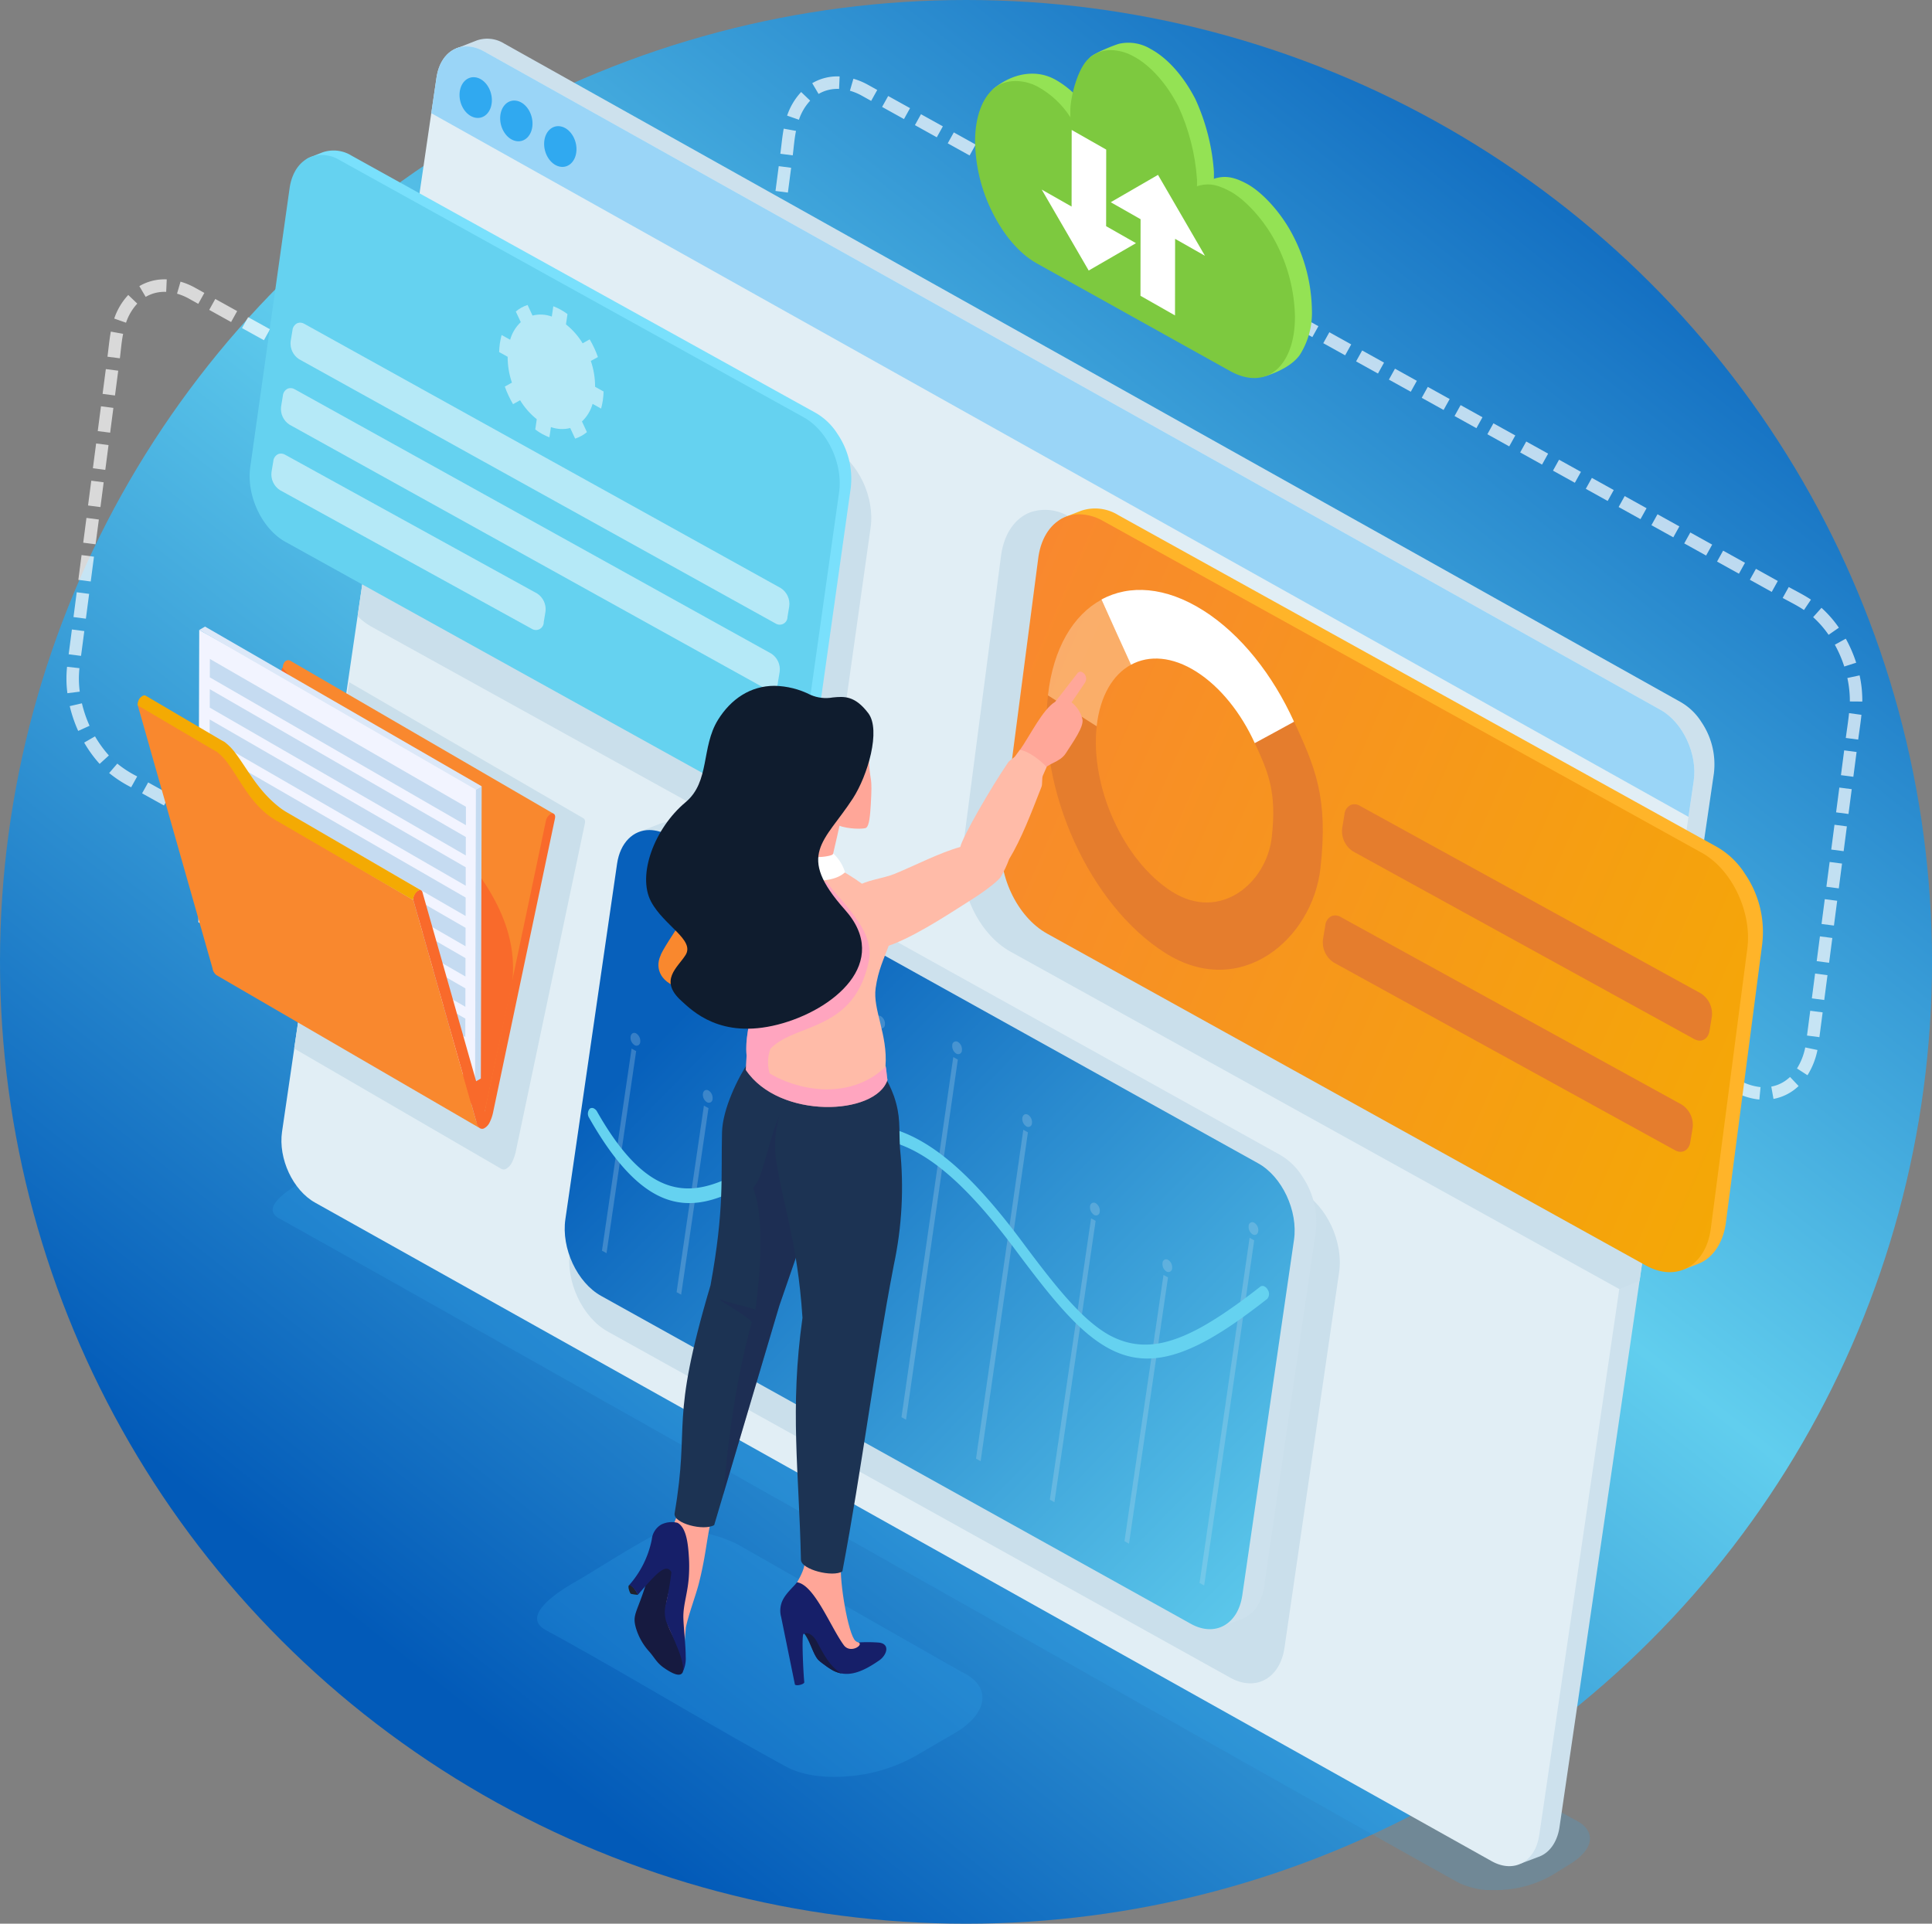<svg xmlns="http://www.w3.org/2000/svg" xmlns:xlink="http://www.w3.org/1999/xlink" width="350" height="348.547" viewBox="0 0 350 348.547"><rect x="0" y="0" width="350" height="348.547" fill="#808080" stroke="none"/><defs><style>      .cls-1 {        fill: none;      }      .cls-2, .cls-21 {        fill: #30a9f0;      }      .cls-3 {        fill: #e1eef5;      }      .cls-4, .cls-5 {        fill: #cadfeb;      }      .cls-5, .cls-9 {        clip-rule: evenodd;      }      .cls-6 {        fill: url(#linear-gradient);      }      .cls-32, .cls-7 {        fill: #e57d2d;      }      .cls-8, .cls-9 {        fill: #b5e9f7;      }      .cls-10 {        fill: #7dc93f;      }      .cls-11 {        fill: url(#linear-gradient-2);      }      .cls-12, .cls-22 {        fill: #cde1ed;      }      .cls-13 {        fill: #0f1c2e;      }      .cls-14 {        fill: url(#linear-gradient-3);      }      .cls-15 {        clip-path: url(#clip-path);      }      .cls-16 {        opacity: 0.7;      }      .cls-17 {        clip-path: url(#clip-path-3);      }      .cls-18 {        fill: #fff;      }      .cls-18, .cls-21, .cls-22, .cls-24, .cls-28, .cls-32, .cls-39, .cls-40, .cls-45, .cls-51, .cls-52, .cls-53, .cls-54, .cls-56, .cls-63, .cls-64, .cls-65, .cls-66, .cls-71, .cls-82 {        fill-rule: evenodd;      }      .cls-19 {        opacity: 0.2;      }      .cls-19, .cls-69, .cls-80 {        mix-blend-mode: multiply;      }      .cls-19, .cls-25, .cls-59, .cls-69, .cls-80 {        isolation: isolate;      }      .cls-20 {        clip-path: url(#clip-path-4);      }      .cls-23 {        clip-path: url(#clip-path-5);      }      .cls-24 {        fill: #9ad5f7;      }      .cls-26 {        clip-path: url(#clip-path-7);      }      .cls-27 {        clip-path: url(#clip-path-8);      }      .cls-28 {        fill: #ffb429;      }      .cls-29 {        clip-path: url(#clip-path-9);      }      .cls-30 {        clip-path: url(#clip-path-10);      }      .cls-31 {        clip-path: url(#clip-path-11);      }      .cls-33 {        clip-path: url(#clip-path-13);      }      .cls-34, .cls-69 {        opacity: 0.3;      }      .cls-35 {        clip-path: url(#clip-path-14);      }      .cls-36 {        clip-path: url(#clip-path-15);      }      .cls-37 {        clip-path: url(#clip-path-16);      }      .cls-38 {        clip-path: url(#clip-path-17);      }      .cls-39 {        fill: #79e0fc;      }      .cls-40 {        fill: #65d2f0;      }      .cls-41 {        clip-path: url(#clip-path-18);      }      .cls-42 {        clip-path: url(#clip-path-19);      }      .cls-43 {        clip-path: url(#clip-path-20);      }      .cls-44 {        clip-path: url(#clip-path-21);      }      .cls-45 {        fill: #94e254;      }      .cls-46 {        clip-path: url(#clip-path-22);      }      .cls-47 {        clip-path: url(#clip-path-24);      }      .cls-48 {        clip-path: url(#clip-path-25);      }      .cls-49 {        clip-path: url(#clip-path-26);      }      .cls-50 {        fill: #f9882e;      }      .cls-51 {        fill: #f96a2b;      }      .cls-52 {        fill: #f2f4ff;      }      .cls-53 {        fill: #c5dbf1;      }      .cls-54 {        fill: #dce8f8;      }      .cls-55 {        clip-path: url(#clip-path-28);      }      .cls-56 {        fill: #f4aa03;      }      .cls-57 {        clip-path: url(#clip-path-30);      }      .cls-58 {        clip-path: url(#clip-path-31);      }      .cls-59 {        clip-path: url(#clip-path-32);      }      .cls-60 {        opacity: 0.239;      }      .cls-61 {        clip-path: url(#clip-path-34);      }      .cls-62 {        clip-path: url(#clip-path-35);      }      .cls-63 {        fill: #ffa698;      }      .cls-64 {        fill: #1f202b;      }      .cls-65 {        fill: #161a40;      }      .cls-66 {        fill: #161f69;      }      .cls-67 {        clip-path: url(#clip-path-36);      }      .cls-68 {        fill: #1c3353;      }      .cls-70 {        clip-path: url(#clip-path-38);      }      .cls-71 {        fill: #1e2353;      }      .cls-72 {        clip-path: url(#clip-path-39);      }      .cls-73 {        clip-path: url(#clip-path-40);      }      .cls-74 {        clip-path: url(#clip-path-41);      }      .cls-75 {        fill: url(#linear-gradient-6);      }      .cls-76 {        clip-path: url(#clip-path-42);      }      .cls-77 {        fill: url(#linear-gradient-7);      }      .cls-78 {        clip-path: url(#clip-path-43);      }      .cls-79 {        fill: url(#linear-gradient-8);      }      .cls-80 {        opacity: 0.5;      }      .cls-81 {        clip-path: url(#clip-path-45);      }      .cls-82 {        fill: #ff8fd5;      }      .cls-83 {        clip-path: url(#clip-path-46);      }      .cls-84 {        fill: url(#linear-gradient-9);      }      .cls-85 {        clip-path: url(#clip-path-48);      }    </style><linearGradient id="linear-gradient" x1="0.5" x2="0.5" y2="1" gradientUnits="objectBoundingBox"><stop offset="0" stop-color="#f98631"></stop><stop offset="1" stop-color="#f4aa03"></stop></linearGradient><linearGradient id="linear-gradient-2" x1="0.533" y1="0.171" x2="0.294" y2="0.946" gradientUnits="objectBoundingBox"><stop offset="0" stop-color="#0760bb"></stop><stop offset="1" stop-color="#5cc8eb"></stop></linearGradient><linearGradient id="linear-gradient-3" x1="0.907" y1="0.066" x2="0.253" y2="0.892" gradientUnits="objectBoundingBox"><stop offset="0" stop-color="#025ab8"></stop><stop offset="0.507" stop-color="#61ceee"></stop><stop offset="1" stop-color="#025ab8"></stop></linearGradient><clipPath id="clip-path"><rect id="Rectangle_3264" data-name="Rectangle 3264" class="cls-1" width="325.389" height="335.47"></rect></clipPath><clipPath id="clip-path-3"><rect id="Rectangle_3201" data-name="Rectangle 3201" class="cls-1" width="325.357" height="185.382"></rect></clipPath><clipPath id="clip-path-4"><rect id="Rectangle_3202" data-name="Rectangle 3202" class="cls-2" width="238.625" height="133.771"></rect></clipPath><clipPath id="clip-path-5"><path id="Path_9976" data-name="Path 9976" class="cls-3" d="M126.937,9.23,98.958,200.211c-.712,4.864,1.968,10.623,6,12.857L318.127,332.4c4.032,2.235,7.88.094,8.592-4.768L354.7,136.646c.713-4.863-1.978-10.628-6.01-12.862L135.521,4.456a6.523,6.523,0,0,0-3.153-.885c-2.718,0-4.91,2.1-5.431,5.659" transform="translate(-98.843 -3.571)"></path></clipPath><clipPath id="clip-path-7"><rect id="Rectangle_3206" data-name="Rectangle 3206" class="cls-4" width="130.579" height="141.196"></rect></clipPath><clipPath id="clip-path-8"><path id="Path_9981" data-name="Path 9981" class="cls-5" d="M541.989,279.325,430.878,217.734a8.286,8.286,0,0,0-7.106-.8c-2.664,1.037-4.656,3.732-5.232,7.66l-6.965,53.43c-1.025,6.992,2.828,15.27,8.622,18.482l110.315,61.149,3.687-1.489.943-6.77Z" transform="translate(-411.41 -216.463)"></path></clipPath><clipPath id="clip-path-9"><path id="Path_9983" data-name="Path 9983" class="cls-6" d="M441.166,218.982c-2.528.984-4.42,3.543-4.966,7.27l-6.611,50.713c-.973,6.636,2.685,14.493,8.185,17.542l108.489,60.136c5.5,3.048,10.751.129,11.724-6.505l6.611-50.715c.973-6.634-2.7-14.5-8.2-17.549L447.91,219.739a8.893,8.893,0,0,0-4.3-1.208,6.693,6.693,0,0,0-2.443.451" transform="translate(-429.432 -218.531)"></path></clipPath><clipPath id="clip-path-10"><rect id="Rectangle_3221" data-name="Rectangle 3221" class="cls-1" width="325.389" height="335.47" transform="translate(1)"></rect></clipPath><clipPath id="clip-path-11"><rect id="Rectangle_3209" data-name="Rectangle 3209" class="cls-7" width="67.043" height="42.825"></rect></clipPath><clipPath id="clip-path-13"><rect id="Rectangle_3212" data-name="Rectangle 3212" class="cls-7" width="50.032" height="49.715"></rect></clipPath><clipPath id="clip-path-14"><rect id="Rectangle_3213" data-name="Rectangle 3213" class="cls-1" width="15.043" height="22.934"></rect></clipPath><clipPath id="clip-path-15"><rect id="Rectangle_3214" data-name="Rectangle 3214" class="cls-1" width="34.886" height="27.759"></rect></clipPath><clipPath id="clip-path-16"><rect id="Rectangle_3216" data-name="Rectangle 3216" class="cls-4" width="93.064" height="115.327"></rect></clipPath><clipPath id="clip-path-17"><path id="Path_9990" data-name="Path 9990" class="cls-5" d="M220.086,124.639,146.671,84.018a7.95,7.95,0,0,0-2.3-.864L133.846,155a10.962,10.962,0,0,0,2.44,1.87L209.7,197.494c4.493,2.49,8.781.105,9.575-5.313l7.505-53.21c.794-5.418-2.2-11.842-6.7-14.332" transform="translate(-133.846 -83.154)"></path></clipPath><clipPath id="clip-path-18"><rect id="Rectangle_3218" data-name="Rectangle 3218" class="cls-8" width="93.859" height="66.588"></rect></clipPath><clipPath id="clip-path-19"><path id="Path_9993" data-name="Path 9993" class="cls-9" d="M186.52,178.582,100.2,130.7a1.456,1.456,0,0,0-1.25-.139,1.6,1.6,0,0,0-.92,1.347l-.32,1.938a3.392,3.392,0,0,0,1.517,3.25l86.321,47.885a1.411,1.411,0,0,0,2.173-1.205l.32-1.939a3.394,3.394,0,0,0-1.519-3.251m-44.161.965a3.393,3.393,0,0,1,1.519,3.251l-.32,1.938a1.411,1.411,0,0,1-2.173,1.206l-45.631-25.13a3.391,3.391,0,0,1-1.517-3.25l.32-1.937a1.6,1.6,0,0,1,.92-1.348,1.455,1.455,0,0,1,1.25.14Zm42.426,10.895a3.394,3.394,0,0,1,1.519,3.252l-.32,1.938a1.411,1.411,0,0,1-2.173,1.206L97.49,148.953a3.392,3.392,0,0,1-1.517-3.251l.32-1.938a1.6,1.6,0,0,1,.92-1.347,1.456,1.456,0,0,1,1.25.14Z" transform="translate(-94.208 -130.474)"></path></clipPath><clipPath id="clip-path-20"><rect id="Rectangle_3220" data-name="Rectangle 3220" class="cls-8" width="18.924" height="24.21"></rect></clipPath><clipPath id="clip-path-21"><path id="Path_9994" data-name="Path 9994" class="cls-9" d="M208.822,131.09c-1.55-.859-3.028-.037-3.3,1.837a5.157,5.157,0,0,0,2.31,4.94c1.55.859,3.028.037,3.3-1.829a5.16,5.16,0,0,0-2.309-4.948m3.792,5.77c-.419,2.865-2.679,4.121-5.049,2.808a7.886,7.886,0,0,1-3.529-7.563c.419-2.864,2.679-4.121,5.049-2.808a7.889,7.889,0,0,1,3.529,7.563m3.63.336,1.544.856a14.972,14.972,0,0,1-.14,1.6,13,13,0,0,1-.313,1.493l-1.544-.856a6.983,6.983,0,0,1-1.926,3.188l.9,1.928a6.366,6.366,0,0,1-2.132,1.179l-.895-1.917a5.94,5.94,0,0,1-3.494-.173l-.273,1.857a9.445,9.445,0,0,1-1.3-.6,11.318,11.318,0,0,1-1.265-.824l.272-1.859a13.073,13.073,0,0,1-3.016-3.436l-1.28.712a18.706,18.706,0,0,1-1.492-3.188l1.288-.715a14.328,14.328,0,0,1-.773-4.684l-1.544-.856a14.912,14.912,0,0,1,.138-1.59,13.04,13.04,0,0,1,.314-1.5l1.544.856a6.978,6.978,0,0,1,1.925-3.188l-.9-1.921a6.153,6.153,0,0,1,2.134-1.186l.894,1.917a5.875,5.875,0,0,1,3.493.181l.274-1.866a9.428,9.428,0,0,1,1.3.6,11.2,11.2,0,0,1,1.267.816l-.274,1.867a12.915,12.915,0,0,1,3.018,3.428l1.28-.713a18.8,18.8,0,0,1,1.491,3.2l-1.287.708a14.317,14.317,0,0,1,.773,4.684" transform="translate(-198.864 -122.373)"></path></clipPath><clipPath id="clip-path-22"><path id="Path_9996" data-name="Path 9996" class="cls-10" d="M438.136,6.737c-2.073,1.769-3.378,7.048-3.392,9.459,0,.686-.005,1.051,0,1.231l.015.022c.005-.06.011-.094.017.023l-.017-.023c0,.012,0,.026,0,.039-.007.09-.011.181-.013-.061a16.387,16.387,0,0,0-5.865-5.507c-2.641-1.437-5.954-1.454-8.013.306s-3.342,5.031-3.383,9.42a29.5,29.5,0,0,0,3.189,13.108c2.019,4.031,4.838,7.4,7.983,9.15q8.653,4.819,17.4,9.691,8.776,4.891,17.652,9.834c3.233,1.8,6.174,1.608,8.295-.178s3.446-5.172,3.436-9.7a30.209,30.209,0,0,0-3.473-13.435c-2.122-4.1-5.542-7.774-8.258-9.252-2.7-1.469-4.274-1.471-6.02-.937,0,.24-.007.142-.013.044,0-.013,0-.026,0-.039l-.016.005c.006-.115.012-.072.016-.005l.015,0c0-.179,0-.547,0-1.243a37.959,37.959,0,0,0-3.371-13.213c-2.076-4.024-4.936-7.362-8.1-9.062a8.721,8.721,0,0,0-4.112-1.149,6,6,0,0,0-3.976,1.472" transform="translate(-417.479 -5.265)"></path></clipPath><clipPath id="clip-path-24"><rect id="Rectangle_3224" data-name="Rectangle 3224" class="cls-4" width="52.701" height="88.295"></rect></clipPath><clipPath id="clip-path-25"><path id="Path_9999" data-name="Path 9999" class="cls-5" d="M142.193,383.833l-37.5-21.791,9.971-66.372,42.456,24.674h0c.234.135.338.476.241.919L144.92,380.357a8.852,8.852,0,0,1-.755,2.313,2.67,2.67,0,0,1-1,1.129.87.87,0,0,1-.971.034" transform="translate(-104.693 -295.67)"></path></clipPath><clipPath id="clip-path-26"><path id="Path_10000" data-name="Path 10000" class="cls-1" d="M82.855,285.663l-.014.008-.007,0-.02.013h0l-.019.013-.009.007-.01.008-.018.013h0l-.019.015-.006.005-.013.011-.014.012,0,0-.018.017,0,0-.015.014-.011.011-.007.007-.017.018-.017.019-.007.008-.009.011-.014.016,0,0-.016.02-.015.02-.011.013,0,.007-.015.021,0,0-.013.019-.008.01-.007.011-.013.019v0l-.015.021,0,.007-.009.015-.01.017,0,.006-.013.022,0,0-.011.018-.007.013,0,.009-.012.022h0l-.011.022,0,.009-.007.013-.009.019,0,0-.011.023,0,0-.007.017-.007.015,0,.008-.01.023v0l-.009.021-.006.011,0,.011-.008.021v0l-.008.022,0,.007-.006.015-.006.017,0,.005-.007.021,0,0-.005.017,0,.013,0,.009-.007.021h0l-.006.021,0,.008,0,.012-.006.017v0l-.006.02,0,0,0,.015,0,.013,0,.007,0,.019v0l0,.017,0,.009,0,.009,0,.016v0l0,.018v0l0,.011,0,.013v0l0,.016v0l0,.013,0,.008v.006l0,.014L71.046,339.54l47.79,27.773c4.6-15.528,10.952-54.769,12.517-53.911L83.567,285.63a.921.921,0,0,0-.337-.069.745.745,0,0,0-.375.1" transform="translate(-71.046 -285.561)"></path></clipPath><clipPath id="clip-path-28"><path id="Path_10006" data-name="Path 10006" class="cls-1" d="M32.848,304.281l2.136,7.511-.01-.006,11.393,40.065a1.9,1.9,0,0,0,.7,1.274l47.786,27.769a4.808,4.808,0,0,1-.7-1.275l0,0L82.76,339.555,58.588,325.316a8.581,8.581,0,0,1-2.453-1.964c-4.957-5.256-5.069-8.424-8.341-10.987-1.954-1.15-12.55-7.635-14.534-9.443a1.951,1.951,0,0,0-.412,1.359" transform="translate(-32.83 -302.922)"></path></clipPath><clipPath id="clip-path-30"><rect id="Rectangle_3230" data-name="Rectangle 3230" class="cls-4" width="139.609" height="152.868"></rect></clipPath><clipPath id="clip-path-31"><path id="Path_10009" data-name="Path 10009" class="cls-5" d="M363.661,431.761,250.855,369.025c-4.6-2.549-8.982-.1-9.794,5.448l-9.891,67.993c-.813,5.549,2.246,12.121,6.846,14.671l112.808,62.736c4.6,2.549,8.991.107,9.8-5.441l9.89-67.995c.814-5.548-2.257-12.127-6.857-14.676" transform="translate(-231.039 -368.016)"></path></clipPath><clipPath id="clip-path-32"><path id="Path_10011" data-name="Path 10011" class="cls-11" d="M238.465,369.691,229.1,434.1c-.77,5.257,2.127,11.482,6.485,13.9l106.852,59.424c4.357,2.414,8.517.1,9.286-5.154l9.368-64.406c.772-5.255-2.138-11.486-6.5-13.9l-106.85-59.424a7.048,7.048,0,0,0-3.408-.956c-2.937,0-5.307,2.272-5.87,6.116" transform="translate(-228.973 -363.575)"></path></clipPath><clipPath id="clip-path-34"><rect id="Rectangle_3233" data-name="Rectangle 3233" class="cls-12" width="118.906" height="103.247"></rect></clipPath><clipPath id="clip-path-35"><rect id="Rectangle_3237" data-name="Rectangle 3237" class="cls-2" width="80.67" height="44.719"></rect></clipPath><clipPath id="clip-path-36"><path id="Path_10021" data-name="Path 10021" class="cls-1" d="M292.934,464.259c-2.025,3.013-4.8,8.649-4.9,12.909-.2,8.3.451,13.833-2.084,27.7-7.534,25.363-3.627,24.483-6.509,41.335-.243,1.8,5.293,3.227,7.177,2.107l11.8-39.76L310.339,474l.388-9.49c.063-1.533-.754-2.658-1.237-3.858-6.285,1.852-9.8,3.848-16.555,3.609" transform="translate(-279.429 -460.65)"></path></clipPath><clipPath id="clip-path-38"><rect id="Rectangle_3240" data-name="Rectangle 3240" class="cls-1" width="23.21" height="82.145"></rect></clipPath><clipPath id="clip-path-39"><path id="Path_10026" data-name="Path 10026" class="cls-1" d="M328.008,479.466a19.476,19.476,0,0,0-2.339,11.3c1.1,8.3,3.948,15.082,4.868,29.309-2.333,16.58-.621,27.766-.28,43.833.039,1.8,5.8,3.227,7.507,2.107,3.574-18.83,5.774-37.06,9.311-55.464a67.5,67.5,0,0,0,1.128-21.17c-.226-3.858.175-5.751-1.1-9.49a22.683,22.683,0,0,0-1.841-3.858c-6,1.852-10.468,3.669-17.259,3.431" transform="translate(-325.539 -476.035)"></path></clipPath><clipPath id="clip-path-40"><path id="Path_10027" data-name="Path 10027" class="cls-1" d="M286.678,371.014a17.846,17.846,0,0,0-4.231,4.238c-1.227,1.658-9.741,13.9-10.029,15.255-.022.044-.044.089-.063.134-.924,2.188.009,4.995,4.269,5.9L293.34,398.7c2.376-.6,4.2-5.7,1.793-6.772L283.158,389.2c3.88-4.94,8.534-10.7,9.759-13.638a3.482,3.482,0,0,0-1.626-4.416,4.87,4.87,0,0,0-2.5-.685,4.109,4.109,0,0,0-2.117.556" transform="translate(-272.03 -370.458)"></path></clipPath><clipPath id="clip-path-41"><path id="Path_10028" data-name="Path 10028" class="cls-1" d="M303.115,384.39c6.352,14.174,2.243,16.366,2.826,22.826l-.131,2.6c6.036,8.987,23.529,8.285,25.651,1.791-.114-.4-.2-2.111-.354-2.535.413-5.7-2.32-10.186-1.79-14.068.889-6.521,4.437-8.814,2.527-14.39-1.4-1.919-5.179-5-9.11-7.149a47.322,47.322,0,0,0-15.025-5.3,5.9,5.9,0,0,0-.67-.039c-6.348,0-6.286,11-3.924,16.266" transform="translate(-301.644 -368.124)"></path></clipPath><linearGradient id="linear-gradient-6" x1="-2.799" y1="3.481" x2="-2.79" y2="3.481" gradientUnits="objectBoundingBox"><stop offset="0" stop-color="#ff66bc"></stop><stop offset="0.56" stop-color="#ff8adc"></stop><stop offset="1" stop-color="#ffbba8"></stop></linearGradient><clipPath id="clip-path-42"><path id="Path_10029" data-name="Path 10029" class="cls-1" d="M448.492,291.132c-1.116,1.407-2.823,3.688-4.011,5.142-2.281,1.4-4.481,5.993-6.4,8.75.971,1.631,2.187,3.589,4.328,3.631.689-1.288,2.9-1.333,4-3.061,1.239-1.949,3.326-4.8,3-6.174a5.581,5.581,0,0,0-1.977-3.054c.029-.028.058-.057.085-.087.007-.007,1.764-2.548,2.4-3.533a1.318,1.318,0,0,0-.84-1.941.751.751,0,0,0-.589.327" transform="translate(-438.084 -290.805)"></path></clipPath><linearGradient id="linear-gradient-7" x1="-8.337" y1="10.266" x2="-8.317" y2="10.266" gradientUnits="objectBoundingBox"><stop offset="0" stop-color="#ff8a78"></stop><stop offset="1" stop-color="#ffa799"></stop></linearGradient><clipPath id="clip-path-43"><path id="Path_10030" data-name="Path 10030" class="cls-1" d="M388.278,327.894c-.274.388-.991.694-1.333,1.2-3.1,4.552-8.175,13.331-8.636,15.273-3.741,1.037-8.14,3.332-11.832,4.847-2.239.919-5.3,1.144-6.878,2.346-3.13,2.392-3.2,6.574-.045,9.678,1.354,1.333,2.935,2.17,6.625.715,5.027-1.981,11.435-6.354,14.2-8.063,1.258-.778,4.427-2.95,5.248-4.07a19.882,19.882,0,0,0,1.537-3.248c2.215-3.638,4.032-8.419,5.871-13.128.17-.436.049-1.563.225-1.984.228-.544.462-1.074.7-1.585-1.321-1.426-3.566-2.988-4.868-3.1-.2.257-.479.639-.817,1.119" transform="translate(-357.221 -326.775)"></path></clipPath><linearGradient id="linear-gradient-8" x1="-2.531" y1="4.09" x2="-2.523" y2="4.09" xlink:href="#linear-gradient-6"></linearGradient><clipPath id="clip-path-45"><rect id="Rectangle_3247" data-name="Rectangle 3247" class="cls-1" width="29.817" height="48.402"></rect></clipPath><clipPath id="clip-path-46"><path id="Path_10032" data-name="Path 10032" class="cls-1" d="M315.495,338.374c.879,2.592,3.151,4.434,4.287,6.122a5.317,5.317,0,0,1,.6,2.319h0a25.071,25.071,0,0,1-2.029,5.822c-.544,2.306,7.874,4.8,10.758,3.542l.06-.558c.744-3.439,1.475-6.362,1.989-8.778,1.341.571,4.633.738,4.924.278-6.9-5.51-14.708-9.9-18.468-9.9a2,2,0,0,0-2.117,1.155" transform="translate(-315.495 -337.219)"></path></clipPath><linearGradient id="linear-gradient-9" x1="-4.688" y1="7.974" x2="-4.673" y2="7.974" xlink:href="#linear-gradient-7"></linearGradient><clipPath id="clip-path-48"><path id="Path_10035" data-name="Path 10035" class="cls-13" d="M279.4,303.5c-3.081,4.96-1.408,11.2-5.884,14.939-5.63,4.708-8.8,13.188-6.24,18,2.322,4.36,7.984,6.924,6.241,9.684-1.44,2.282-4.83,4.569-.8,8.252,2.077,1.9,7.148,6.983,17.5,4.348,10.09-2.569,20.677-11.285,12.177-20.814-8.946-10.029-3.712-12.247,1.418-20.133,2.713-4.17,5.139-12.41,2.814-15.476-2.454-3.237-4.4-3.045-6.431-2.853a6.992,6.992,0,0,1-4.039-.474,14.974,14.974,0,0,0-6.521-1.635c-4.343,0-7.888,2.381-10.238,6.165" transform="translate(-266.375 -297.335)"></path></clipPath></defs><g id="masthead-disaster-recovery-planning" transform="translate(-6085 1648)"><ellipse id="Rectangle_1526" data-name="Rectangle 1526" class="cls-14" cx="175" cy="174.274" rx="175" ry="174.274" transform="translate(6085 -1648)"></ellipse><g id="Group_9080" data-name="Group 9080" transform="translate(6097 -1641)"><g id="Group_9079" data-name="Group 9079" class="cls-15"><g id="Group_8938" data-name="Group 8938"><g id="Group_8937" data-name="Group 8937" class="cls-15"><g id="Group_8933" data-name="Group 8933" class="cls-16" transform="translate(0.032 6.839)"><g id="Group_8932" data-name="Group 8932"><g id="Group_8931" data-name="Group 8931" class="cls-17"><path id="Path_9971" data-name="Path 9971" class="cls-18" d="M647.541,266.6a9.773,9.773,0,0,1-3.839-1.246l-1.1,1.982a12.031,12.031,0,0,0,4.722,1.52ZM562.38,128.514l1.1-1.981,3.963,2.2-1.1,1.981Zm5.944,3.3,1.1-1.981,3.963,2.2-1.1,1.981Zm5.945,3.3,1.1-1.981,3.963,2.2-1.1,1.981Zm5.945,3.3,1.1-1.981,3.963,2.2-1.1,1.981Zm5.945,3.3,1.1-1.981,3.963,2.2-1.1,1.981Zm5.945,3.3,1.1-1.981,3.963,2.2-1.1,1.981Zm5.945,3.3,1.1-1.981,3.963,2.2-1.1,1.981Zm5.945,3.295,1.1-1.981,3.963,2.2-1.1,1.982Zm5.944,3.3,1.1-1.982,3.963,2.2-1.1,1.981Zm5.945,3.294,1.1-1.981,3.963,2.2-1.1,1.981Zm5.945,3.295,1.1-1.981,3.963,2.2-1.1,1.981Zm5.944,3.294,1.1-1.981,3.963,2.2-1.1,1.981Zm5.944,3.3,1.1-1.981,3.962,2.2-1.1,1.981Zm5.944,3.294,1.1-1.981,3.963,2.2-1.1,1.981Zm5.944,3.295,1.1-1.981,3.963,2.2-1.1,1.981Zm5.944,3.295,1.1-1.981c1.281.71,2.772,1.445,4.022,2.288l-1.264,1.88c-1.182-.808-2.652-1.519-3.856-2.187m5.519,3.478a18.56,18.56,0,0,1,2.8,3.2l1.862-1.29a20.613,20.613,0,0,0-3.153-3.6ZM661,186.448a22.681,22.681,0,0,1,1.708,3.95l2.158-.69a24.567,24.567,0,0,0-1.882-4.355Zm2.267,6.031a19.647,19.647,0,0,1,.454,4.249l2.265.018a21.851,21.851,0,0,0-.5-4.743Zm.307,6.363c-.149,1.486-.395,3.014-.589,4.5l2.246.293c.193-1.477.44-3.011.588-4.486Zm-.882,6.747,2.247.293-.586,4.493-2.246-.293Zm-.878,6.739,2.246.293-.586,4.493-2.247-.293Zm-.879,6.74,2.246.293-.586,4.493-2.247-.293Zm-.879,6.74,2.246.293-.586,4.493-2.247-.293Zm-.879,6.739,2.246.293-.586,4.493-2.246-.293Zm-.879,6.74,2.247.293-.586,4.493-2.246-.293Zm-.878,6.74,2.247.293-.586,4.493-2.247-.293Zm-.878,6.739,2.247.293-.586,4.493-2.247-.293Zm-.906,6.646a11.316,11.316,0,0,1-1.494,3.811l1.9,1.23a13.586,13.586,0,0,0,1.808-4.575Zm-2.755,5.35-.222.2a6.637,6.637,0,0,1-3.173,1.55l.4,2.23a8.926,8.926,0,0,0,4.377-2.175l.174-.161Z" transform="translate(-340.633 -83.473)"></path><path id="Path_9972" data-name="Path 9972" class="cls-18" d="M43.786,126l1.1-1.981,3.963,2.2-1.1,1.981ZM30.745,210.534l-1.1,1.981-3.963-2.2,1.1-1.981Zm-5.945-3.3-1.1,1.981-3.963-2.2,1.1-1.981Zm-5.945-3.3-1.1,1.981-3.963-2.2,1.1-1.981Zm-5.944-3.3-1.1,1.981a21.894,21.894,0,0,1-3.984-2.581L9.3,198.325a19.788,19.788,0,0,0,3.612,2.323m-5.137-3.8a21.176,21.176,0,0,1-2.512-3.459L3.3,194.516a22.5,22.5,0,0,0,2.8,3.86Zm-3.5-5.377A22.451,22.451,0,0,1,2.89,187.4l-2.207.511a25.065,25.065,0,0,0,1.532,4.493Zm-1.774-6.183a17.842,17.842,0,0,1-.058-4.253L.2,180.782a20.209,20.209,0,0,0,.061,4.787Zm.231-6.481L.49,178.515l.586-4.493,2.246.293Zm.879-6.74-2.247-.293.586-4.493,2.247.293Zm.878-6.74-2.247-.293.586-4.493,2.247.293Zm.879-6.739L3.126,158.3l.586-4.493,2.247.293Zm.879-6.74L4,151.557l.586-4.493,2.246.293Zm.879-6.74-2.247-.293.586-4.493,2.246.293Zm.879-6.739-2.247-.293.586-4.493,2.247.293Zm.878-6.739-2.246-.293.586-4.493,2.246.293Zm.878-6.74L7.518,124.6c.2-1.5.333-3.054.611-4.547l2.229.405c-.3,1.419-.406,3-.594,4.435m1.117-6.455.03-.084a9.471,9.471,0,0,1,2.01-3.374l-1.636-1.567a11.754,11.754,0,0,0-2.542,4.278Zm3.561-4.674a6.609,6.609,0,0,1,.955-.465,6.8,6.8,0,0,1,2.759-.446l.1-2.263a9.067,9.067,0,0,0-3.68.6,8.892,8.892,0,0,0-1.282.624Zm5.678-.583a10.238,10.238,0,0,1,2.233.942l1.617.9,1.1-1.981-1.618-.9a12.458,12.458,0,0,0-2.7-1.136Zm5.831,2.936,1.1-1.981,3.963,2.2-1.1,1.981Zm5.945,3.3L33,117.43l3.963,2.2-1.1,1.981Zm5.945,3.295,1.1-1.981,3.963,2.2L41.8,124.9Z" transform="translate(-0.082 -73.81)"></path><path id="Path_9973" data-name="Path 9973" class="cls-18" d="M361.7,32.764l1.1-1.981,3.963,2.2-1.1,1.982ZM325.974,44.713l.531-4.072-2.246-.293-.531,4.071Zm.824-6.318-2.246-.293.586-4.493,2.246.293Zm.879-6.74-2.247-.293c.2-1.5.333-3.054.611-4.547l2.229.405c-.3,1.419-.406,3-.593,4.434m1.117-6.454.03-.084a9.473,9.473,0,0,1,2.01-3.375L329.2,20.175a11.754,11.754,0,0,0-2.542,4.277Zm3.561-4.675a6.652,6.652,0,0,1,.955-.464,6.791,6.791,0,0,1,2.759-.446l.1-2.263a9.05,9.05,0,0,0-3.681.6,8.948,8.948,0,0,0-1.282.623Zm5.678-.583a10.262,10.262,0,0,1,2.233.942l1.617.9,1.1-1.981-1.618-.9a12.44,12.44,0,0,0-2.7-1.135Zm5.831,2.936,1.1-1.981,3.963,2.2-1.1,1.981Zm5.944,3.3,1.1-1.981,3.963,2.2-1.1,1.981Zm5.945,3.295,1.1-1.98,3.963,2.2-1.1,1.981Z" transform="translate(-196.095 -17.342)"></path></g></g></g><g id="Group_8936" data-name="Group 8936" class="cls-19" transform="translate(37.412 201.699)"><g id="Group_8935" data-name="Group 8935"><g id="Group_8934" data-name="Group 8934" class="cls-20"><path id="Path_9974" data-name="Path 9974" class="cls-21" d="M330.7,632.46,118.629,513.325c-3.216-1.465-7.942-2.845-11.1-.919l-8.07,4.928c-1.623.991-6.962,4.281-3.391,6.218,10.5,5.7,203.051,114.588,213.718,120.377a14.963,14.963,0,0,0,8.067,1.226,20.3,20.3,0,0,0,8.737-2.614l3.223-1.992c2.279-1.408,3.541-2.945,3.662-4.418.119-1.439-.806-2.772-2.78-3.67" transform="translate(-94.867 -511.461)"></path></g></g></g><path id="Path_9975" data-name="Path 9975" class="cls-22" d="M187.821.88a5.813,5.813,0,0,0-4.946-.552l-3.712,1.451c-1.348,6.977,191.188,327.073,192.91,328.848l3.313-1.251c2.176-.857,3.317-3.122,3.636-5.323L407,133.071a.1.1,0,0,0,0-.021,13.642,13.642,0,0,0-2.276-9.239,10.75,10.75,0,0,0-3.737-3.6Z" transform="translate(-108.504 0)"></path></g></g><g id="Group_8940" data-name="Group 8940" transform="translate(38.98 1.408)"><g id="Group_8939" data-name="Group 8939" class="cls-23"><rect id="Rectangle_3204" data-name="Rectangle 3204" class="cls-3" width="403.195" height="362.284" transform="matrix(0.374, -0.927, 0.927, 0.374, -115.388, 284.792)"></rect></g></g><g id="Group_8947" data-name="Group 8947"><g id="Group_8946" data-name="Group 8946" class="cls-15"><path id="Path_9977" data-name="Path 9977" class="cls-24" d="M390.385,123.783,177.217,4.455c-4.032-2.234-7.871-.089-8.583,4.775l-.944,6.44L395.441,143.16l.954-6.515c.713-4.862-1.978-10.627-6.01-12.862" transform="translate(-101.56 -2.162)"></path><path id="Path_9978" data-name="Path 9978" class="cls-21" d="M183.749,17.774c1.617.37,2.858,2.295,2.774,4.3s-1.464,3.33-3.081,2.96-2.858-2.295-2.773-4.3,1.464-3.33,3.081-2.96" transform="translate(-109.418 -10.727)"></path><path id="Path_9979" data-name="Path 9979" class="cls-21" d="M202.416,28.5c1.617.37,2.858,2.295,2.774,4.3s-1.464,3.33-3.081,2.96-2.858-2.295-2.773-4.3,1.464-3.33,3.081-2.96" transform="translate(-120.723 -17.221)"></path><path id="Path_9980" data-name="Path 9980" class="cls-21" d="M222.615,40.271c1.617.37,2.858,2.295,2.774,4.3s-1.464,3.33-3.081,2.96-2.858-2.295-2.773-4.3,1.464-3.33,3.081-2.96" transform="translate(-132.957 -24.352)"></path><g id="Group_8945" data-name="Group 8945" class="cls-25" transform="translate(162.243 85.364)"><g id="Group_8944" data-name="Group 8944"><g id="Group_8943" data-name="Group 8943" class="cls-26"><g id="Group_8942" data-name="Group 8942" transform="translate(0 0)"><g id="Group_8941" data-name="Group 8941" class="cls-27"><rect id="Rectangle_3205" data-name="Rectangle 3205" class="cls-4" width="185.864" height="181.476" transform="translate(-58.248 111.835) rotate(-62.905)"></rect></g></g></g></g></g><path id="Path_9982" data-name="Path 9982" class="cls-28" d="M576.459,297.448l-8.265,56.171.992.12,2.707-1.051c2.968-1.169,4.526-4.259,4.961-7.263l6.612-50.713a.241.241,0,0,0,0-.029,18.613,18.613,0,0,0-3.1-12.6,14.676,14.676,0,0,0-5.1-4.917L466.775,217.025a7.928,7.928,0,0,0-6.747-.754l-2.387.932c-1.2.452-1.573.812-1.565.887,1.126,10.5,121.963,68.588,120.382,79.357" transform="translate(-276.219 -130.712)"></path></g></g><g id="Group_8949" data-name="Group 8949" transform="translate(169.35 86.18)"><g id="Group_8948" data-name="Group 8948" class="cls-29"><rect id="Rectangle_3208" data-name="Rectangle 3208" class="cls-6" width="182.27" height="181.127" transform="translate(-51.758 116.977) rotate(-66.468)"></rect></g></g><g id="Group_8984" data-name="Group 8984"><g id="Group_8983" data-name="Group 8983" class="cls-30"><g id="Group_8952" data-name="Group 8952" transform="translate(231.112 138.72)"><g id="Group_8951" data-name="Group 8951"><g id="Group_8950" data-name="Group 8950" class="cls-31"><path id="Path_9984" data-name="Path 9984" class="cls-32" d="M656.611,375.051l-61.795-34a1.877,1.877,0,0,0-1.613-.18,2.065,2.065,0,0,0-1.187,1.738l-.414,2.5a4.375,4.375,0,0,0,1.957,4.193l61.8,34c1.316.728,2.57.03,2.8-1.555l.413-2.5a4.379,4.379,0,0,0-1.96-4.195" transform="translate(-591.566 -340.766)"></path></g></g></g><g id="Group_8955" data-name="Group 8955" transform="translate(227.634 158.863)"><g id="Group_8954" data-name="Group 8954"><g id="Group_8953" data-name="Group 8953" class="cls-31"><path id="Path_9985" data-name="Path 9985" class="cls-32" d="M650.933,413.848l-61.795-34a1.881,1.881,0,0,0-1.613-.18,2.065,2.065,0,0,0-1.187,1.738l-.414,2.5a4.377,4.377,0,0,0,1.957,4.193l61.8,34c1.316.728,2.571.031,2.8-1.555l.413-2.5a4.378,4.378,0,0,0-1.96-4.195" transform="translate(-585.888 -379.563)"></path></g></g></g><g id="Group_8961" data-name="Group 8961" transform="translate(177.603 118.99)"><g id="Group_8960" data-name="Group 8960"><g id="Group_8959" data-name="Group 8959" class="cls-33"><path id="Path_9987" data-name="Path 9987" class="cls-32" d="M450.6,301.73c-1.906,17.112,7.582,38.016,21.222,46.658s26.714-2.488,28.149-15.37S499,314.779,495.1,306.283c-2.374,1.31-4.748,2.62-7.118,3.9,2.529,5.46,4.09,8.954,3.167,17.234s-9.33,15.428-18.087,9.875-14.854-18.983-13.63-29.971c-2.912-1.857-5.879-3.726-8.827-5.595" transform="translate(-450.358 -301.73)"></path></g></g></g><g id="Group_8964" data-name="Group 8964" class="cls-34" transform="translate(177.846 101.651)"><g id="Group_8963" data-name="Group 8963"><g id="Group_8962" data-name="Group 8962" class="cls-35"><path id="Path_9988" data-name="Path 9988" class="cls-18" d="M460.667,257.762c-5.1,2.764-8.737,8.771-9.692,17.339,2.948,1.869,5.915,3.738,8.827,5.595.612-5.494,2.936-9.367,6.216-11.144q-2.686-5.882-5.351-11.79" transform="translate(-450.975 -257.762)"></path></g></g></g><g id="Group_8967" data-name="Group 8967" transform="translate(187.541 99.884)"><g id="Group_8966" data-name="Group 8966"><g id="Group_8965" data-name="Group 8965" class="cls-36"><path id="Path_9989" data-name="Path 9989" class="cls-18" d="M494.014,257.008c-6.824-4.32-13.376-4.75-18.455-1.986q2.654,5.921,5.348,11.815c3.28-1.777,7.492-1.507,11.852,1.264s8.11,7.523,10.571,12.939c2.37-1.283,4.741-2.566,7.115-3.876-3.83-8.451-9.607-15.836-16.431-20.156" transform="translate(-475.559 -253.281)"></path></g></g></g><g id="Group_8972" data-name="Group 8972" class="cls-25" transform="translate(52.783 32.793)"><g id="Group_8971" data-name="Group 8971"><g id="Group_8970" data-name="Group 8970" class="cls-37"><g id="Group_8969" data-name="Group 8969" transform="translate(0 0)"><g id="Group_8968" data-name="Group 8968" class="cls-38"><rect id="Rectangle_3215" data-name="Rectangle 3215" class="cls-4" width="144.536" height="132.58" transform="translate(-42.765 98.207) rotate(-66.469)"></rect></g></g></g></g></g><path id="Path_9991" data-name="Path 9991" class="cls-39" d="M203.287,114.63l-8.4,54.733.769.094,2.1-.815c2.3-.906,3.508-3.3,3.845-5.63l7.124-50.5a.178.178,0,0,0,0-.023,14.427,14.427,0,0,0-2.407-9.771,11.376,11.376,0,0,0-3.953-3.811l-84.1-46.616a6.147,6.147,0,0,0-5.23-.584l-1.85.723c-.931.349-1.219.629-1.213.687.873,8.139,94.543,53.168,93.318,61.516" transform="translate(-66.602 -31.104)"></path><path id="Path_9992" data-name="Path 9992" class="cls-40" d="M184.667,101.007,100.57,54.39a6.1,6.1,0,0,0-5.228-.586c-1.96.763-3.427,2.746-3.85,5.635l-7.123,50.5c-.754,5.144,2.081,11.235,6.345,13.6l84.1,46.617c4.265,2.363,8.334.1,9.088-5.043l7.123-50.5c.754-5.142-2.092-11.24-6.356-13.6" transform="translate(-51.024 -32.374)"></path><g id="Group_8977" data-name="Group 8977" transform="translate(37.152 51.454)"><g id="Group_8976" data-name="Group 8976"><g id="Group_8975" data-name="Group 8975" class="cls-41"><g id="Group_8974" data-name="Group 8974" transform="translate(0 0)"><g id="Group_8973" data-name="Group 8973" class="cls-42"><rect id="Rectangle_3217" data-name="Rectangle 3217" class="cls-8" width="115.525" height="108.213" transform="translate(-31.22 20.922) rotate(-34.031)"></rect></g></g></g></g></g><g id="Group_8982" data-name="Group 8982" transform="translate(78.424 48.259)"><g id="Group_8981" data-name="Group 8981"><g id="Group_8980" data-name="Group 8980" class="cls-43"><g id="Group_8979" data-name="Group 8979" transform="translate(0 0)"><g id="Group_8978" data-name="Group 8978" class="cls-44"><rect id="Rectangle_3219" data-name="Rectangle 3219" class="cls-8" width="30.72" height="29.989" transform="translate(-11.874 14.459) rotate(-50.608)"></rect></g></g></g></g></g><path id="Path_9995" data-name="Path 9995" class="cls-45" d="M435.6,8.488a16.442,16.442,0,0,1,5.9,5.551c-.021-.426-.041,1.135-.027-1.276s-1.37-6.294.516-8.262c.748-.78,4.388-2.232,5.263-2.465a7.761,7.761,0,0,1,5.7.946c3.16,1.7,6.02,5.038,8.1,9.062a37.958,37.958,0,0,1,3.371,13.212c0,2.44-.013.844-.037,1.253,1.758-.544,3.336-.551,6.052.928s6.136,5.154,8.257,9.251a30.276,30.276,0,0,1,3.473,13.435A14.276,14.276,0,0,1,480,58.384c-1.375,1.96-4.033,3.134-5.916,3.776-5.4,1.924-15.814-8.935-21.308-12q-8.745-4.874-17.4-9.692c-3.145-1.752-5.964-5.118-7.983-9.15A29.5,29.5,0,0,1,424.2,18.214c.024-2.565-1.85-6.4.576-8.26,3.771-2.9,7.8-3.111,10.82-1.466" transform="translate(-256.508 -1.11)"></path></g></g><g id="Group_8986" data-name="Group 8986" transform="translate(164.636 2.076)"><g id="Group_8985" data-name="Group 8985" class="cls-46"><rect id="Rectangle_3222" data-name="Rectangle 3222" class="cls-10" width="78.734" height="77.775" transform="translate(-22.827 49.469) rotate(-65.268)"></rect></g></g><g id="Group_8993" data-name="Group 8993"><g id="Group_8992" data-name="Group 8992" class="cls-15"><path id="Path_9997" data-name="Path 9997" class="cls-18" d="M453.525,55.836l-5.412-3.075,8.511,14.666,8.566-4.957-5.409-3.077.015-13.879-6.255-3.557Z" transform="translate(-271.396 -25.411)"></path><path id="Path_9998" data-name="Path 9998" class="cls-18" d="M491.475,74.18l5.412,3.075-8.511-14.666-8.565,4.957,5.409,3.077L485.2,84.5l6.256,3.557Z" transform="translate(-290.593 -37.906)"></path><g id="Group_8991" data-name="Group 8991" class="cls-25" transform="translate(41.287 116.6)"><g id="Group_8990" data-name="Group 8990"><g id="Group_8989" data-name="Group 8989" class="cls-47"><g id="Group_8988" data-name="Group 8988" transform="translate(0 0)"><g id="Group_8987" data-name="Group 8987" class="cls-48"><rect id="Rectangle_3223" data-name="Rectangle 3223" class="cls-4" width="100.003" height="76.547" transform="translate(-24.978 80.604) rotate(-72.782)"></rect></g></g></g></g></g></g></g><g id="Group_8995" data-name="Group 8995" transform="translate(28.018 112.614)"><g id="Group_8994" data-name="Group 8994" class="cls-49"><rect id="Rectangle_3226" data-name="Rectangle 3226" class="cls-50" width="98.717" height="101.397" transform="translate(-40.237 33.678) rotate(-39.929)"></rect></g></g><g id="Group_8997" data-name="Group 8997"><g id="Group_8996" data-name="Group 8996" class="cls-15"><path id="Path_10001" data-name="Path 10001" class="cls-51" d="M82.141,288.907c20.071,23,44.013,37.206,41.671,57.168l-4.976,23.263-47.79-27.773Z" transform="translate(-43.028 -174.974)"></path><path id="Path_10002" data-name="Path 10002" class="cls-52" d="M111.913,300.146l-1.08,53.407L60.711,324.619l.15-52.945Z" transform="translate(-36.769 -164.537)"></path><path id="Path_10003" data-name="Path 10003" class="cls-53" d="M187.958,344.116l1.047-.609-.149,52.947-1.047.6Z" transform="translate(-113.745 -208.042)"></path><path id="Path_10004" data-name="Path 10004" class="cls-54" d="M61.09,270.738l1.051-.609,50.118,28.937-1.047.61Z" transform="translate(-36.998 -163.601)"></path><path id="Path_10005" data-name="Path 10005" class="cls-53" d="M112.083,350.163l-.011,3.339L65.682,326.718l.01-3.338Zm.1-38.388,0,3.339L65.791,288.33l.01-3.338Zm-.015,5.482L65.787,290.474l-.01,3.338,46.385,26.783Zm-.015,5.486L65.766,295.96l0,3.339,46.386,26.782Zm-.015,5.485L65.751,301.445l-.01,3.338,46.391,26.783Zm-.015,5.483L65.736,306.927l-.01,3.339,46.391,26.783Zm-.015,5.486L65.722,312.412l-.01,3.338L112.1,342.533Zm-.015,5.486L65.707,317.9l-.01,3.337,46.391,26.783Z" transform="translate(-39.78 -172.603)"></path></g></g><g id="Group_8999" data-name="Group 8999" transform="translate(12.947 119.46)"><g id="Group_8998" data-name="Group 8998" class="cls-55"><rect id="Rectangle_3228" data-name="Rectangle 3228" class="cls-50" width="99.652" height="96.516" transform="translate(-37.55 49.786) rotate(-53.041)"></rect></g></g><g id="Group_9006" data-name="Group 9006"><g id="Group_9005" data-name="Group 9005" class="cls-15"><path id="Path_10007" data-name="Path 10007" class="cls-51" d="M159.986,370.168a1.384,1.384,0,0,1,.234-.172c.373-.214.709-.122.821.247l11.285,39.74,11.093-52.66a1.874,1.874,0,0,1,.81-1.187,1.028,1.028,0,0,1,.23-.1c.457-.122.726.268.6.858L173.9,409.907a7.961,7.961,0,0,1-.677,2.075,2.388,2.388,0,0,1-.9,1.013.777.777,0,0,1-.885.021,2.379,2.379,0,0,1-.647-1.238L159.4,371.711a1.753,1.753,0,0,1,.59-1.543" transform="translate(-96.519 -215.618)"></path><path id="Path_10008" data-name="Path 10008" class="cls-56" d="M60.08,323.053l24.1,14.008c-.627-.307-1.589,1.1-1.424,1.773L58.415,324.687a14.97,14.97,0,0,1-2.03-1.312c-3.46-2.733-5.093-6.478-7.354-9.506a9.667,9.667,0,0,0-1.939-1.963c-.6-.327-.918-.5-.812-.449l-13.435-7.908a1.952,1.952,0,0,1,.414-1.348c.254-.27.652-.6,1.014-.414l13.458,7.922c-.106-.052.211.122.812.45a9.683,9.683,0,0,1,1.938,1.962c2.393,3.2,4.1,6.809,7.985,9.865a12.613,12.613,0,0,0,1.613,1.068" transform="translate(-19.883 -182.741)"></path><g id="Group_9004" data-name="Group 9004" transform="translate(91.112 145.13)"><g id="Group_9003" data-name="Group 9003"><g id="Group_9002" data-name="Group 9002" class="cls-57"><g id="Group_9001" data-name="Group 9001" transform="translate(0 0)"><g id="Group_9000" data-name="Group 9000" class="cls-58"><rect id="Rectangle_3229" data-name="Rectangle 3229" class="cls-4" width="201.307" height="194.193" transform="matrix(0.428, -0.904, 0.904, 0.428, -61.052, 125.782)"></rect></g></g></g></g></g><path id="Path_10010" data-name="Path 10010" class="cls-22" d="M272.2,360.667a6.285,6.285,0,0,0-5.346-.6l-4.013,1.568c-1.457,7.54,103.966,141.946,105.827,143.864l3.581-1.352c2.352-.926,3.585-3.374,3.93-5.753l9.368-64.4a.133.133,0,0,0,0-.023,14.746,14.746,0,0,0-2.46-9.985,11.619,11.619,0,0,0-4.039-3.9Z" transform="translate(-159.181 -217.859)"></path></g></g><g id="Group_9008" data-name="Group 9008" class="cls-25" transform="translate(90.297 143.379)"><g id="Group_9007" data-name="Group 9007" class="cls-59"><rect id="Rectangle_3232" data-name="Rectangle 3232" class="cls-11" width="191.411" height="186.008" transform="translate(-60.586 115.019) rotate(-62.475)"></rect></g></g><g id="Group_9024" data-name="Group 9024"><g id="Group_9023" data-name="Group 9023" class="cls-15"><g id="Group_9011" data-name="Group 9011" class="cls-60" transform="translate(97.053 177.026)"><g id="Group_9010" data-name="Group 9010"><g id="Group_9009" data-name="Group 9009" class="cls-61"><path id="Path_10012" data-name="Path 10012" class="cls-22" d="M364.27,486.412a.664.664,0,0,0-1.013.564,1.612,1.612,0,0,0,.705,1.536c.493.273.947.012,1.032-.574a1.6,1.6,0,0,0-.724-1.527m-117.341,5.518,5.364-36.619-.828-.459L246.1,491.469Zm5.372-39.817c-.467-.259-.931,0-1.016.584a1.609,1.609,0,0,0,.706,1.527.671.671,0,0,0,1.039-.56,1.615,1.615,0,0,0-.729-1.551m8.145,47.335,4.951-33.8-.828-.459-4.951,33.8Zm4.967-36.991c-.476-.264-.937-.006-1.024.578a1.61,1.61,0,0,0,.715,1.531.669.669,0,0,0,1.031-.564,1.614,1.614,0,0,0-.722-1.546m8.558,44.513,7.039-48.048-.836-.463L273.136,506.5Zm7.063-51.237a.671.671,0,0,0-1.032.574,1.611,1.611,0,0,0,.723,1.537.666.666,0,0,0,1.014-.573,1.614,1.614,0,0,0-.706-1.537m6.611,58.842,8.97-62.384-.812-.451-8.969,62.384ZM296.64,449c-.483-.269-.93,0-1.016.592a1.582,1.582,0,0,0,.707,1.518.659.659,0,0,0,1.021-.559A1.594,1.594,0,0,0,296.64,449m4.547,73.1,9.383-65.255-.828-.458-9.383,65.253Zm9.4-68.45a.671.671,0,0,0-1.025.579,1.611,1.611,0,0,0,.716,1.532.668.668,0,0,0,1.03-.564,1.615,1.615,0,0,0-.721-1.547m4.112,75.964,8.567-59.583-.836-.463-8.567,59.582Zm8.573-62.771c-.467-.26-.929-.011-1.015.582a1.606,1.606,0,0,0,.708,1.517.663.663,0,0,0,1.028-.554,1.59,1.59,0,0,0-.721-1.546m4.794,70.206,7.469-50.983-.827-.458-7.469,50.981Zm7.493-54.172a.671.671,0,0,0-1.032.574,1.616,1.616,0,0,0,.723,1.537.667.667,0,0,0,1.023-.569,1.612,1.612,0,0,0-.713-1.542m6.017,61.685,7.067-48.242-.819-.453-7.067,48.239Zm7.09-51.422a.658.658,0,0,0-1.013.564,1.6,1.6,0,0,0,.7,1.537.672.672,0,0,0,1.033-.574,1.6,1.6,0,0,0-.725-1.527m6.533,59,9.066-62.541-.836-.463-9.064,62.54Z" transform="translate(-246.101 -448.895)"></path></g></g></g><path id="Path_10014" data-name="Path 10014" class="cls-40" d="M362.8,524.221a1.4,1.4,0,0,0-.549-.571.718.718,0,0,0-.794.017c-2.028,1.592-3.882,2.97-5.622,4.161-1.714,1.2-3.327,2.2-4.822,3.05-6.956,3.894-12,4.233-16.955,1.55-4.853-2.729-9.536-8.559-15.648-16.767-6.839-9.186-12.872-15.388-18.949-18.672a25.527,25.527,0,0,0-2.7-1.265c-7-2.786-14.121-1.685-22.646,3.222-.885.486-1.739,1.009-2.591,1.514-6.56,3.889-12.706,7.529-19.339,3.945-3.449-1.865-7.031-5.683-10.869-12.438a1.413,1.413,0,0,0-.544-.566.708.708,0,0,0-.8.032,1.388,1.388,0,0,0-.093,1.664c4.287,7.554,8.25,11.794,12.046,13.845,7.149,3.863,13.706-.037,20.705-4.183.868-.494,1.72-1,2.588-1.493,8.131-4.691,14.875-5.77,21.435-3.168a23.22,23.22,0,0,1,2.431,1.142c5.732,3.1,11.52,9.054,18.124,17.923,6.344,8.5,11.214,14.555,16.483,17.521.1.056.2.112.3.166,5.225,2.824,10.695,2.5,18.09-1.626q2.3-1.282,4.946-3.112c1.754-1.227,3.646-2.626,5.674-4.219a1.35,1.35,0,0,0,.095-1.672" transform="translate(-145.142 -297.547)"></path><g id="Group_9022" data-name="Group 9022" class="cls-19" transform="translate(85.311 270.228)"><g id="Group_9021" data-name="Group 9021"><g id="Group_9020" data-name="Group 9020" class="cls-62"><path id="Path_10016" data-name="Path 10016" class="cls-21" d="M293.147,710.886l-40.73-23.2c-4.44-2.029-10.8-3.643-15.319-1.29-4.122,2.145-10.912,6.535-13.914,8.248-2.28,1.3-10.2,6.044-5.266,8.724,14.5,7.887,28.858,16.758,43.587,24.769,2.786,1.516,6.861,2.063,11.138,1.707a29.489,29.489,0,0,0,12.063-3.592q3.672-2.135,7.223-4.2c3.195-1.861,4.888-4.06,5.057-6.094.164-1.987-1.113-3.828-3.838-5.073" transform="translate(-216.329 -685.234)"></path></g></g></g><path id="Path_10017" data-name="Path 10017" class="cls-63" d="M276.456,664.106a21.357,21.357,0,0,1-1.766,7.3c-.487.531-1.095.852-1.379,1.458-1.526,3.245-1.861,6.372-.8,23.029l3.91.083.5-5.884c.484-2.384,1.823-5.875,2.365-8.036,1.18-4.708,1.293-7.068,2.016-10.534Z" transform="translate(-164.67 -402.21)"></path><path id="Path_10018" data-name="Path 10018" class="cls-64" d="M260.008,712.254a6.307,6.307,0,0,1-1.323-.193c-.2-.225-.582-1.33-.305-1.538.493-.327,1.5,1.411,1.629,1.73" transform="translate(-156.426 -430.298)"></path><path id="Path_10019" data-name="Path 10019" class="cls-65" d="M263.878,698.087c.466,1.489-.2,2.925-.665,4.47-1.635,5.4-2.594,5.7-1.9,8.146a10.913,10.913,0,0,0,2.39,4.288c1.059,1.207,1.379,2.075,2.739,3.015,2.048,1.415,3.872,2.077,3.426-.764a13.641,13.641,0,0,0-.668-2.633c-1.451-3.371-3.141-4.849-2.225-9.056.68-3.124,1.76-5.182.356-7.286Z" transform="translate(-158.123 -422.79)"></path><path id="Path_10020" data-name="Path 10020" class="cls-66" d="M262.653,684.674a17.6,17.6,0,0,1-4.126,8.3c.325-.087,1.16.765,1.618,1.708,3.38-3.885,5.023-5.774,6.064-4.1a53.286,53.286,0,0,1-1.045,5.928,5.907,5.907,0,0,0,.114,3.08c1.327,3.186,3.76,7.837,2.832,9.359a5.507,5.507,0,0,0,.69-3.042c-.006-2.2-.38-5.177-.427-7.008-.063-2.473.872-4.618,1.021-7.988a27.038,27.038,0,0,0-.005-2.821c-.142-2.382-.4-5.542-2.078-6.436a4.307,4.307,0,0,0-2.949.319,3.517,3.517,0,0,0-1.708,2.706" transform="translate(-156.575 -412.744)"></path></g></g><g id="Group_9026" data-name="Group 9026" transform="translate(110.195 181.661)"><g id="Group_9025" data-name="Group 9025" class="cls-67"><rect id="Rectangle_3239" data-name="Rectangle 3239" class="cls-68" width="93.457" height="70.885" transform="translate(-38.3 68.487) rotate(-61.437)"></rect></g></g><g id="Group_9031" data-name="Group 9031"><g id="Group_9030" data-name="Group 9030" class="cls-15"><g id="Group_9029" data-name="Group 9029" class="cls-69" transform="translate(118.286 181.661)"><g id="Group_9028" data-name="Group 9028"><g id="Group_9027" data-name="Group 9027" class="cls-70"><path id="Path_10022" data-name="Path 10022" class="cls-71" d="M310.841,508.553,322.763,474l.388-9.489c.062-1.534-.754-2.659-1.238-3.859-1.27.374-2.427.754-3.521,1.121l-7.013,11.208c-2.693,5.492-3.373,12.575-5.318,14.212,2.214,5.366,1.257,16.155.464,22.079-2.268-.76-4.351-1.079-6.581-1.912,1.532,1.274,4.351,2.549,5.92,4.155-2.855,10.248-4.23,20.719-5.187,31.283Z" transform="translate(-299.945 -460.65)"></path></g></g></g><path id="Path_10023" data-name="Path 10023" class="cls-63" d="M334.751,699.315c-.095,2.651-2.614,5.217-2.908,6.937-.676,3.951,2.186,1.9,5.427,6.975,1.3-.011,4.154,4.664,8.022,4.91.888.057,2.475-2.1.719-3.623-.782-.455-1.48-.118-2.123-.677-1.341-1.186-2.921-10.922-2.608-13.725Z" transform="translate(-200.917 -423.534)"></path><path id="Path_10024" data-name="Path 10024" class="cls-66" d="M331.018,709.22c3.141.385,6.072,8.052,8.5,11.384,1.179,1.618,3.68-.05,2.665-.484a26.176,26.176,0,0,1,3.819.037c1.969.317,1.279,2.29-.06,3.214-2.981,2.059-5.626,3.219-8.329,1.855a12.856,12.856,0,0,1-1.657-1.1,8.259,8.259,0,0,1-1.1-.894c-.875-1.049-1.211-2.737-2.01-4.172-.265-.476-.48-.578-.651-.448-.328.46.011,7.351.174,8.732-.088.4-1.431.707-1.7.406L328.171,715.5a4.364,4.364,0,0,1,.327-3.136c.751-1.435,2.187-2.546,2.52-3.147" transform="translate(-198.661 -429.533)"></path><path id="Path_10025" data-name="Path 10025" class="cls-65" d="M345.929,739.921a5.626,5.626,0,0,1-1.6-.532,12.89,12.89,0,0,1-1.657-1.1,8.263,8.263,0,0,1-1.1-.894c-.947-1.135-1.41-3.244-2.462-4.689.351-.216,1.268-.194,2.188,1.32,1.382,2.54,2.329,4.409,4.153,5.641a2.8,2.8,0,0,0,.481.257" transform="translate(-205.377 -443.695)"></path></g></g><g id="Group_9033" data-name="Group 9033" transform="translate(128.379 187.729)"><g id="Group_9032" data-name="Group 9032" class="cls-72"><rect id="Rectangle_3242" data-name="Rectangle 3242" class="cls-68" width="93.398" height="55.877" transform="translate(-31.858 78.527) rotate(-68.19)"></rect></g></g><g id="Group_9035" data-name="Group 9035" transform="translate(107.277 146.093)"><g id="Group_9034" data-name="Group 9034" class="cls-73"><rect id="Rectangle_3243" data-name="Rectangle 3243" class="cls-50" width="37.272" height="37.903" transform="translate(-13.495 8.365) rotate(-32.969)"></rect></g></g><g id="Group_9037" data-name="Group 9037" transform="translate(118.956 145.173)"><g id="Group_9036" data-name="Group 9036" class="cls-74"><rect id="Rectangle_3244" data-name="Rectangle 3244" class="cls-75" width="40.775" height="55.333" transform="translate(-8.988 1.308) rotate(-9.244)"></rect></g></g><g id="Group_9039" data-name="Group 9039" transform="translate(172.762 114.682)"><g id="Group_9038" data-name="Group 9038" class="cls-76"><rect id="Rectangle_3245" data-name="Rectangle 3245" class="cls-77" width="20.249" height="21.7" transform="translate(-8.307 5.661) rotate(-34.271)"></rect></g></g><g id="Group_9041" data-name="Group 9041" transform="translate(140.873 128.867)"><g id="Group_9040" data-name="Group 9040" class="cls-78"><rect id="Rectangle_3246" data-name="Rectangle 3246" class="cls-79" width="52.403" height="52.45" transform="matrix(0.681, -0.732, 0.732, 0.681, -19.086, 19.623)"></rect></g></g><g id="Group_9046" data-name="Group 9046"><g id="Group_9045" data-name="Group 9045" class="cls-15"><g id="Group_9044" data-name="Group 9044" class="cls-80" transform="translate(118.956 145.173)"><g id="Group_9043" data-name="Group 9043"><g id="Group_9042" data-name="Group 9042" class="cls-81"><path id="Path_10031" data-name="Path 10031" class="cls-82" d="M307.71,368.163c-7.02-.793-7.037,10.777-4.594,16.227,6.352,14.174,2.243,16.365,2.826,22.826l-.131,2.6c6.036,8.987,23.528,8.285,25.651,1.791-.1-.37-.187-1.835-.317-2.4-6.367,6.087-15.584,4.476-21.032,1.228a7.3,7.3,0,0,1,.129-4.43c4.383-4.718,15.213-3.024,17.847-15.978.765-3.761-1.718-7.066-4.133-10.051-1.157-1.43-2.018-2.178-3.569-4.338-2.533.6-7.249-.241-7.813-1.275-.2-.36.8-3.525.641-3.912-4.339-1.911-2.955-2-5.5-2.286" transform="translate(-301.644 -368.124)"></path></g></g></g></g></g><g id="Group_9048" data-name="Group 9048" transform="translate(124.418 132.985)"><g id="Group_9047" data-name="Group 9047" class="cls-83"><rect id="Rectangle_3249" data-name="Rectangle 3249" class="cls-84" width="25.966" height="25.734" transform="matrix(0.948, -0.32, 0.32, 0.948, -6.123, 2.065)"></rect></g></g><g id="Group_9050" data-name="Group 9050"><g id="Group_9049" data-name="Group 9049" class="cls-15"><path id="Path_10033" data-name="Path 10033" class="cls-63" d="M334.833,326.308c-.765.5-6.2-1.307-6.635-1.286-4.226.209-8.775-.134-9.613-1.381-1.136-1.688-3.408-3.531-4.287-6.122-1.405-4.142-1.131-8.815,2.656-12.067,6.586-5.655,16.918-1.511,18.4,4.894.607,2.627-.145,2.845-.021,4.605.229,3.242.6,2.02.3,7.15-.114,1.955-.288,3.875-.8,4.206" transform="translate(-189.879 -183.379)"></path><path id="Path_10034" data-name="Path 10034" class="cls-18" d="M323.267,368.482c.232,2.1,6.136,3.577,9.718,2.742.383-.09.622-.162.76-.405a7.688,7.688,0,0,1,2.123,3.391c-3.1,2.984-12.877,1.234-14.065-2.261a2.63,2.63,0,0,1,1.465-3.467" transform="translate(-194.78 -223.168)"></path></g></g><g id="Group_9052" data-name="Group 9052" transform="translate(105.047 117.257)"><g id="Group_9051" data-name="Group 9051" class="cls-85"><rect id="Rectangle_3251" data-name="Rectangle 3251" class="cls-13" width="75.12" height="63.631" transform="translate(-20.396 57.967) rotate(-72.091)"></rect></g></g></g></g></g></svg>